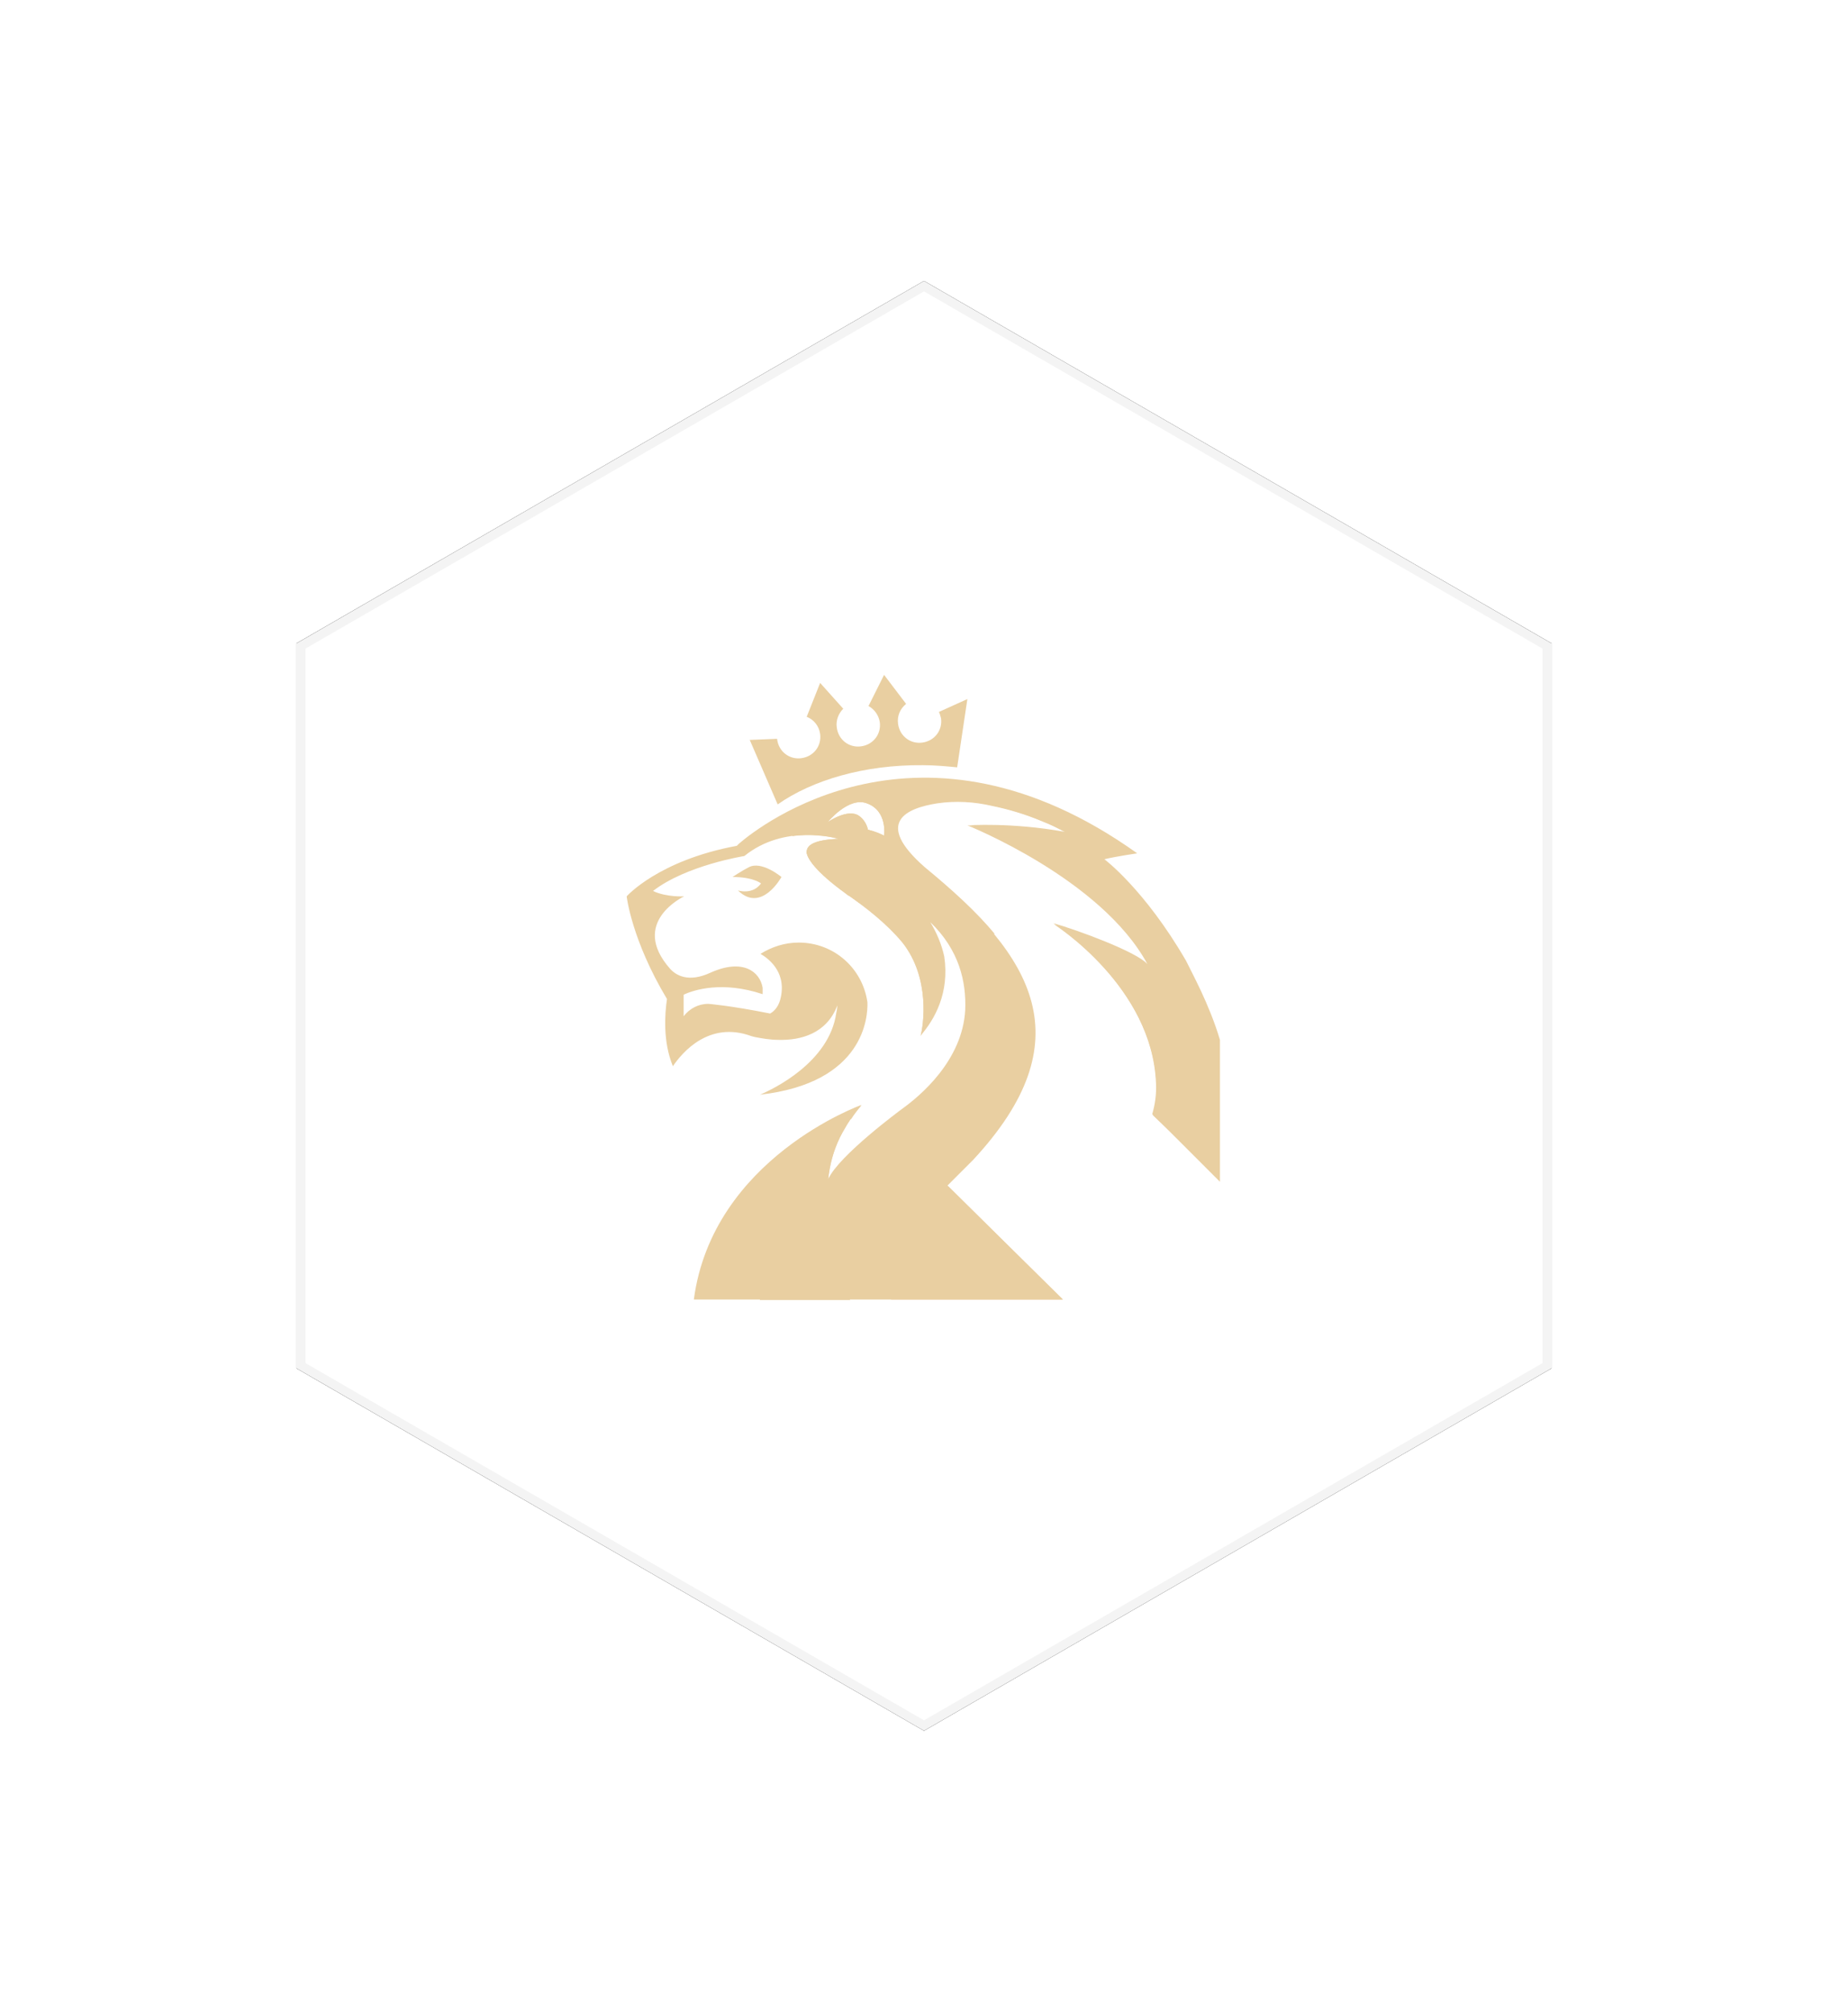 <svg xmlns="http://www.w3.org/2000/svg" xmlns:xlink="http://www.w3.org/1999/xlink" width="204" height="222" viewBox="0 0 204 222">
    <defs>
        <filter id="yicexaxira" width="148.5%" height="162.5%" x="-24.2%" y="-31.2%" filterUnits="objectBoundingBox">
            <feMorphology in="SourceAlpha" operator="dilate" radius="1.5" result="shadowSpreadOuter1"/>
            <feOffset in="shadowSpreadOuter1" result="shadowOffsetOuter1"/>
            <feGaussianBlur in="shadowOffsetOuter1" result="shadowBlurOuter1" stdDeviation="15"/>
            <feComposite in="shadowBlurOuter1" in2="SourceAlpha" operator="out" result="shadowBlurOuter1"/>
            <feColorMatrix in="shadowBlurOuter1" values="0 0 0 0 0 0 0 0 0 0 0 0 0 0 0 0 0 0 0.035 0"/>
        </filter>
        <path id="q9sqmcxn7b" d="M80 0L149.282 40 149.282 120 80 160 10.718 120 10.718 40z"/>
    </defs>
    <g fill="none" fill-rule="evenodd">
        <g>
            <g>
                <g transform="translate(-245 -2290) translate(267 2321)">
                    <use fill="#000" filter="url(#yicexaxira)" xlink:href="#q9sqmcxn7b"/>
                    <path fill="#FFF" stroke="#F4F4F4" stroke-linejoin="square" d="M80 .577l68.782 39.712v79.422L80 159.423 11.218 119.71V40.29L80 .577z"/>
                </g>
                <g fill="#E9CFA1" fill-rule="nonzero">
                    <g>
                        <path d="M12.458 24.263c2.61 2.55 4.805-1.483 4.805-1.483s-2.195-1.84-3.619-1.068c-.712.356-1.78 1.068-1.78 1.068 2.314 0 3.144.712 3.144.712-.949 1.305-2.55.77-2.55.77z" transform="translate(-245 -2290) translate(267 2321) translate(47 43)"/>
                        <path d="M65.67 56.415v-15.66c-1.187-3.975-3.085-7.357-3.738-8.721-4.568-7.89-9.017-11.212-9.017-11.212 1.187-.297 3.619-.653 3.619-.653-23.907-17.084-41.763-2.966-43.958-1.067l-.237.237C3.678 20.941.178 24.915.178 24.915s.534 4.805 4.45 11.33c-.238 1.602-.475 4.687.652 7.416 1.008-1.483 3.974-5.042 8.66-3.322.238.06.416.119.475.119.653.118 1.543.296 2.551.296 2.373.06 5.28-.652 6.466-3.796 0 0 0 .356-.118.83-.772 5.458-7 8.424-8.424 9.017 11.568-1.305 11.924-8.66 11.864-10.203-.534-3.738-3.678-6.585-7.593-6.585-1.542 0-2.966.475-4.212 1.246.712.415 2.848 1.839 2.254 4.745-.178.95-.652 1.543-1.186 1.84-4.45-.89-6.822-1.068-6.822-1.068-1.127 0-2.076.534-2.729 1.364v-2.373c1.127-.534 4.271-1.542 8.72-.06V35c-.296-1.78-2.194-3.263-5.754-1.661-2.432 1.127-3.796.297-4.449-.415-4.568-5.161 1.542-8.009 1.542-8.009s-1.957.119-3.44-.593c3.678-2.847 10.084-3.856 10.084-3.856 4.39-3.56 10.085-2.017 10.382-1.898-2.729.118-3.56.712-3.5 1.542.118.534.771 1.898 4.39 4.509.118.118.237.178.356.237 1.78 1.246 4.093 3.025 5.813 5.102 3.144 3.974 2.314 9.254 2.017 10.322 1.542-1.78 3.204-4.687 2.61-8.72-.296-1.365-.83-2.61-1.542-3.797 3.203 3.084 3.974 6.584 3.856 9.67-.297 5.635-5.043 9.55-6.94 10.914-.238.178-7 5.161-8.187 7.772.415-4.865 3.678-8.187 3.678-8.187S9.669 53.805 7.593 69.407h40.695L35.593 56.83l2.848-2.848c12.16-13.11 6.822-22.424-5.458-32.271-5.636-5.043-2.017-6.585 1.424-7.119 2.017-.296 4.093-.178 6.11.297 1.72.356 3.56.89 5.398 1.66 1.068.416 1.899.831 2.61 1.247-5.872-1.068-10.737-.712-10.737-.712.237 0 .534.06.83.118-.533-.059-.83-.118-.83-.118S52.56 22.958 57.661 32.39c-1.186-1.365-7.83-3.797-10.381-4.509 0 0 10.915 6.882 11.33 17.678.06 1.246-.118 2.373-.415 3.382l7.474 7.474zM28.592 18.212c-.474-.237-1.068-.475-1.78-.653-.118-.534-.415-1.127-1.008-1.542-1.246-.83-3.44.712-3.44.712s2.313-2.848 4.33-2.076c2.313.83 1.898 3.559 1.898 3.559z" transform="translate(-245 -2290) translate(267 2321) translate(47 43)"/>
                        <path d="M13.763 7.653l3.084 7.118c3.797-2.67 9.551-4.39 16.017-4.33 1.305 0 2.551.118 3.797.237l1.127-7.534-3.144 1.424c.119.237.178.474.237.712.178 1.305-.712 2.491-2.076 2.67-1.305.177-2.491-.713-2.67-2.077-.118-.89.238-1.661.89-2.195L28.593.475l-1.72 3.44c.652.356 1.127 1.009 1.246 1.78.178 1.305-.712 2.491-2.077 2.67-1.305.177-2.491-.712-2.67-2.077-.118-.771.179-1.542.713-2.076l-2.551-2.848-1.483 3.738c.771.296 1.364 1.008 1.483 1.898.178 1.305-.712 2.492-2.076 2.67-1.305.177-2.492-.712-2.67-2.077v-.06l-3.025.12z" transform="translate(-245 -2290) translate(267 2321) translate(47 43)"/>
                    </g>
                    <path d="M26.873 22.186c-2.076-1.601-4.509-2.432-6.644-2.67-.119.179-.178.416-.178.653.118.534.771 1.899 4.39 4.509.118.119.237.178.356.237 1.78 1.246 4.093 3.026 5.813 5.102 3.144 3.975 2.314 9.254 2.017 10.322 0 0 5.576-9.432-5.754-18.153zM47.339 28s10.915 6.881 11.33 17.678c.06 1.246-.118 2.373-.415 3.381l5.754 5.458c.297-1.186.475-2.55.534-4.212C65.254 34.822 47.34 28 47.34 28zM22.246 59.737c0-3.381.296-6.406 2.017-9.195.178-.296.296-.534.474-.77.06-.12.119-.238.238-.297.296-.475.593-.83.77-1.068.12-.119.238-.297.357-.415-.534.296-9.788 5.754-11.094 19.042-.118.89-.118 1.72-.118 2.432h9.966c-1.78-2.847-2.61-6.17-2.61-9.729zM35.653 56.89s-6.526 5.22-6.289 11.449v1.068h18.983L35.653 56.89z" transform="translate(-245 -2290) translate(267 2321) translate(47 43)"/>
                    <path d="M34.466 14.653c2.017-.297 4.093-.178 6.11.296 1.72.356 3.56.89 5.399 1.661 1.067.415 1.898.83 2.61 1.246 0 0-13.882-10.025-27.763-1.542-1.127.652-1.839 1.305-2.373 1.957 2.729-.356 4.924.237 5.102.297-2.729.118-3.56.712-3.5 1.542.118.534.771 1.898 4.39 4.509.118.118.237.178.356.237.415.297.83.652 1.305.95 2.432.77 5.101 1.423 7.593 1.957 2.847.593 5.398 1.008 7.119 1.305-2.017-2.432-4.687-4.865-7.712-7.356-5.695-4.983-2.017-6.526 1.364-7.06zm-5.873 3.559c-.474-.237-1.068-.475-1.78-.653-.118-.534-.415-1.127-1.008-1.542-1.246-.83-3.44.712-3.44.712s2.313-2.848 4.33-2.076c2.313.83 1.898 3.559 1.898 3.559z" transform="translate(-245 -2290) translate(267 2321) translate(47 43)"/>
                </g>
            </g>
        </g>
    </g>
</svg>

